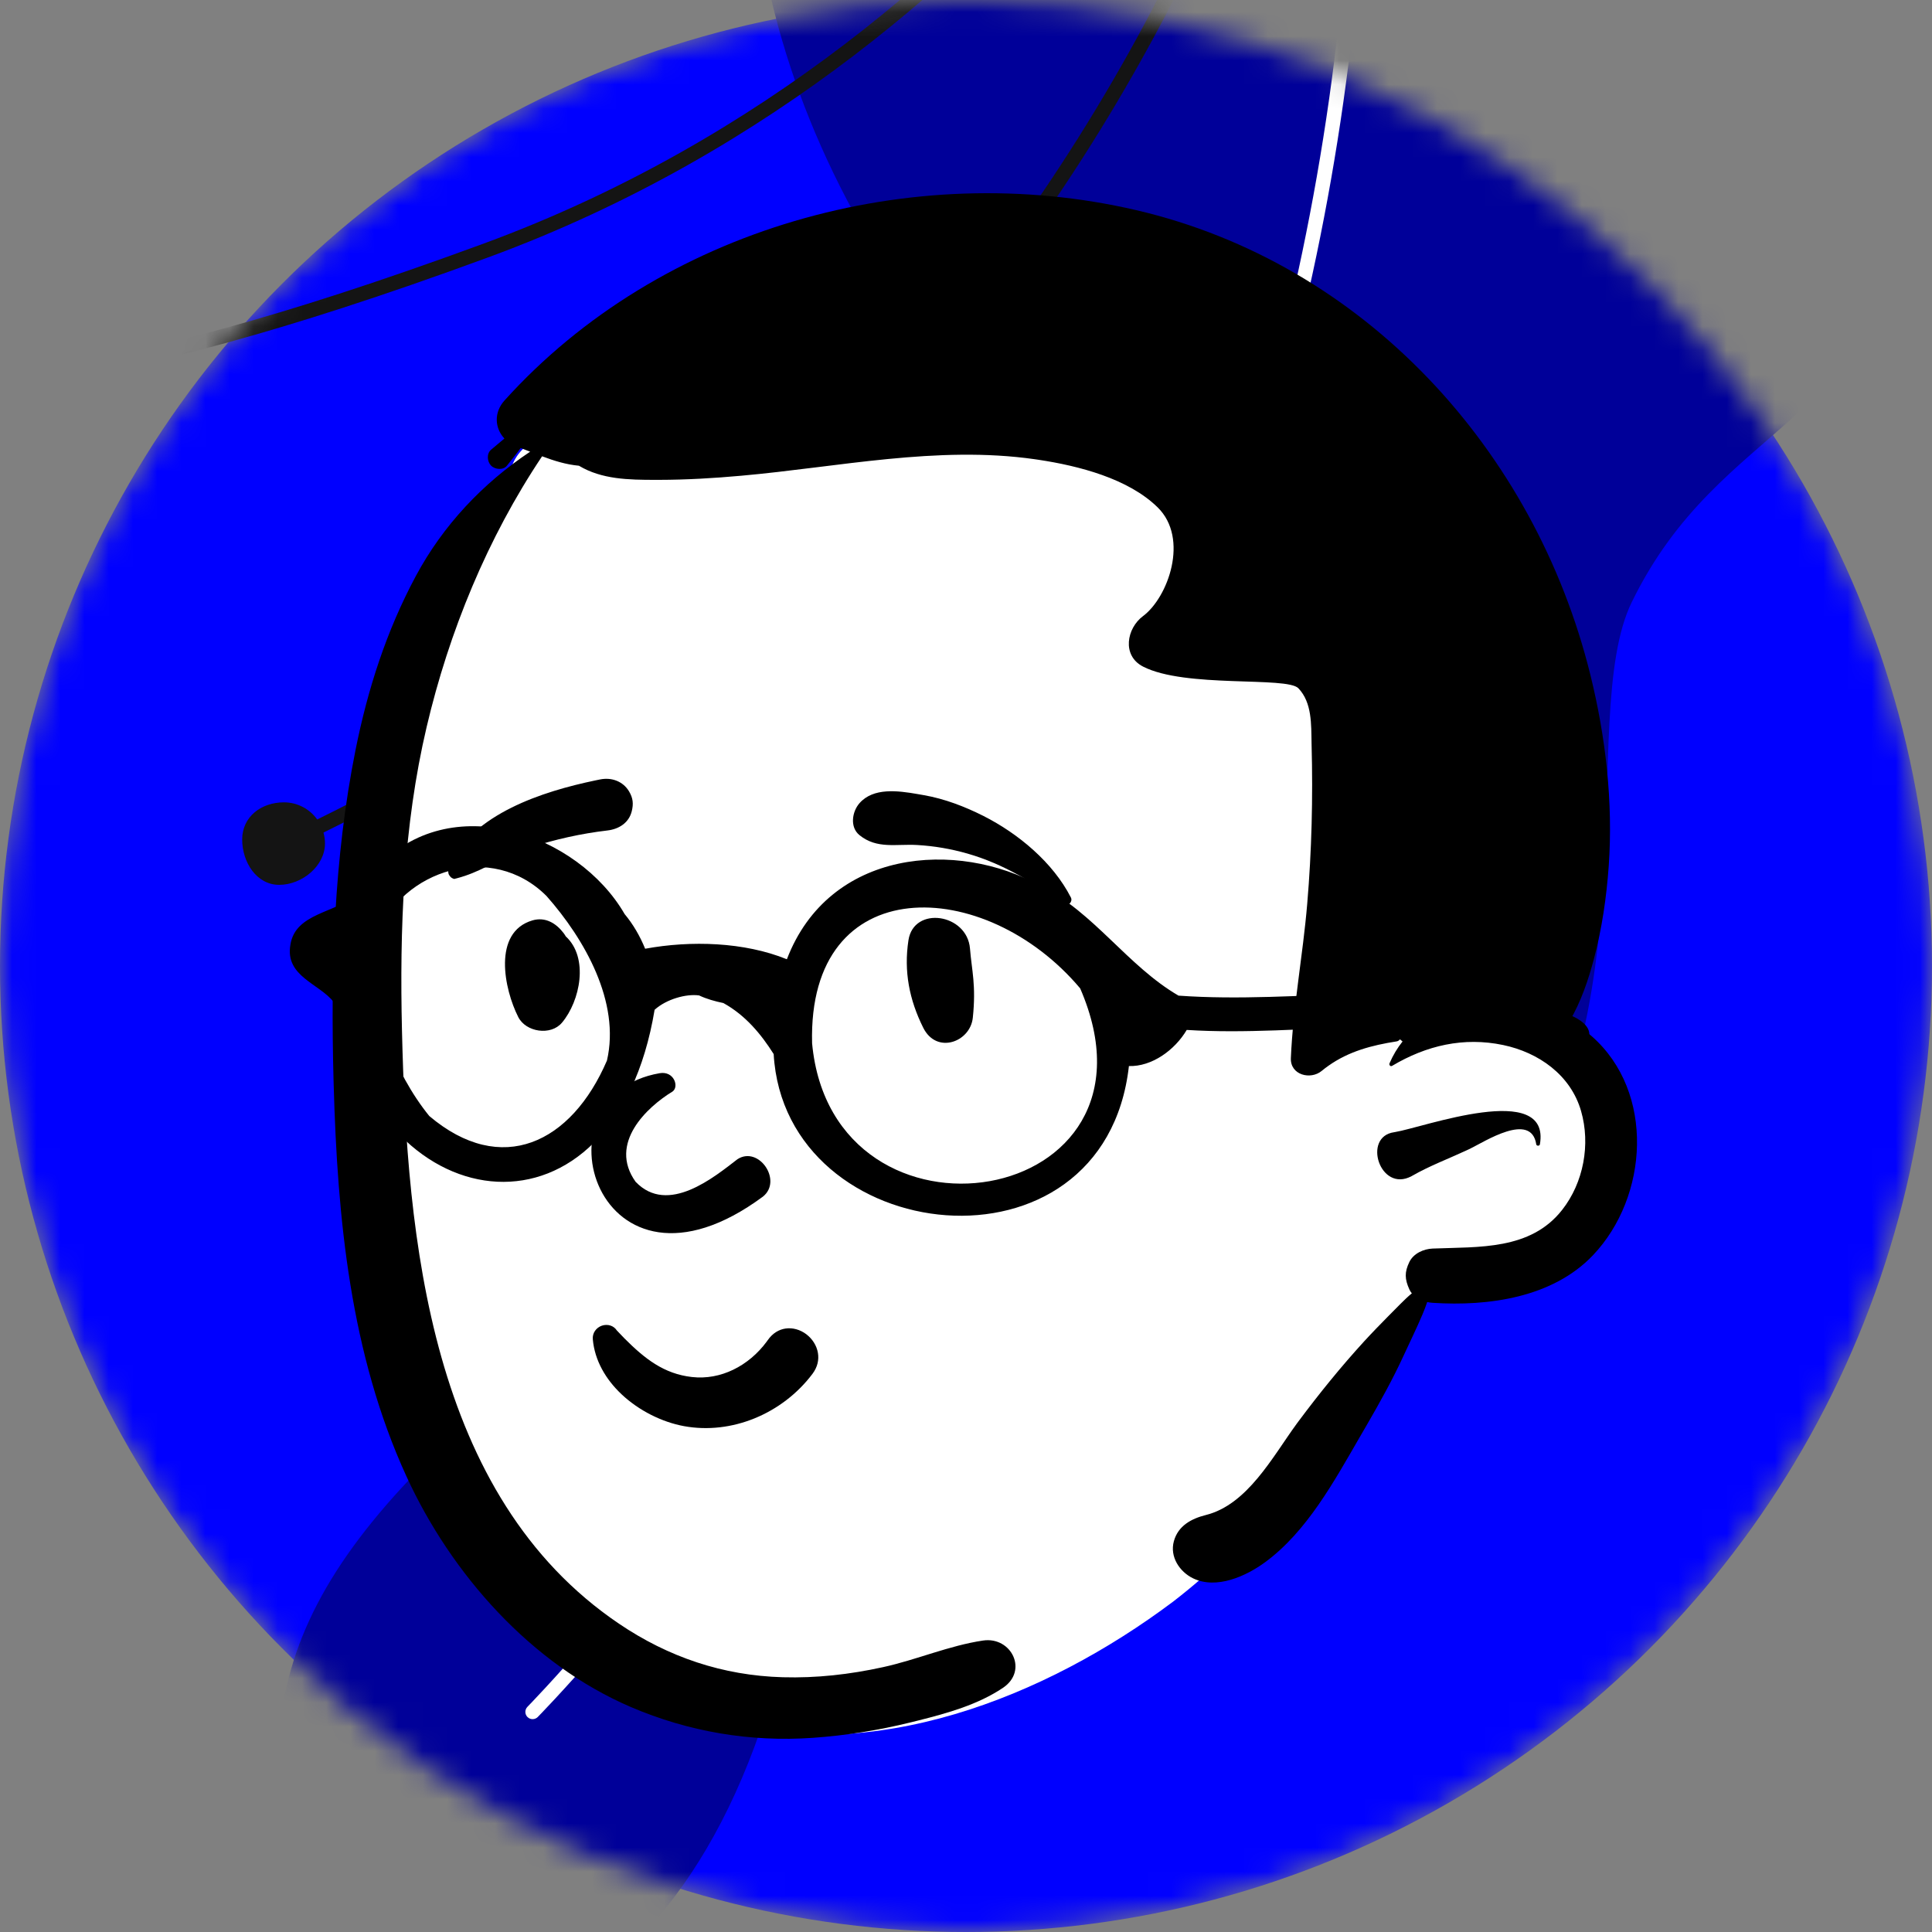 <svg width="80" height="80" viewBox="0 0 80 80" fill="none" xmlns="http://www.w3.org/2000/svg">
<rect x="0" y="0" width="80" height="80" fill="#808080" stroke="none"/>
<mask id="mask0" style="mask-type:alpha" maskUnits="userSpaceOnUse" x="0" y="0" width="80" height="80">
<circle cx="40" cy="40" r="40" fill="#5C6670"/>
</mask>
<g mask="url(#mask0)">
<circle cx="40" cy="40" r="40" fill="#0000FF"/>
<path d="M67.196 -18.334C67.196 -18.334 82.74 -9.038 79.575 7.784C77.685 17.825 71.276 17.333 67.567 24.935C65.199 29.787 68.796 42.808 61.413 51.374C54.516 59.376 43.238 58.651 39.605 60.389C34.737 62.719 32.883 67.613 31.491 71.632C26.302 86.619 14.312 86.214 12.361 78.758C10.008 69.769 12.261 64.352 23.331 55.543C31.649 48.923 19.47 41.497 26.715 29.445C30.762 22.71 41.648 19.21 36.331 10.502C29.05 -1.423 30.417 -13.145 34.129 -18.334H67.196Z" fill="#000099"/>
<path d="M21.843 71.1C21.961 71.216 22.151 71.215 22.268 71.097C22.307 71.058 26.232 67.061 31.344 60.151C36.059 53.775 42.782 43.538 48.031 30.977C52.693 19.82 57.858 4.134 56.429 -18.334H55.828C57.257 4.03 52.116 19.642 47.477 30.746C37.48 54.671 21.995 70.519 21.84 70.676C21.724 70.794 21.725 70.984 21.843 71.1Z" fill="white"/>
<path d="M11.561 36.64C12.5 36.64 13.457 35.864 13.457 34.924C13.457 34.768 13.434 34.617 13.395 34.474C21.348 30.571 28.442 25.517 34.499 19.432C39.653 14.255 44.071 8.325 47.632 1.808C50.8 -3.99 52.69 -9.191 53.716 -12.533C54.677 -15.659 55.084 -17.79 55.18 -18.335H54.57C54.449 -17.673 54.042 -15.638 53.142 -12.71C52.124 -9.394 50.249 -4.235 47.105 1.52C43.571 7.987 39.187 13.871 34.073 19.008C28.065 25.044 21.027 30.059 13.135 33.932C12.826 33.503 12.324 33.223 11.756 33.223C10.816 33.223 10.028 33.821 10.028 34.761C10.028 35.7 10.621 36.64 11.561 36.64Z" fill="#141414"/>
<path d="M1.536 17.27C2.477 17.27 3.436 16.495 3.436 15.555V15.555C6.351 15.033 11.271 13.944 20.214 10.658C32.116 6.285 40.343 -1.351 45.149 -6.986C50.356 -13.093 52.786 -18.242 52.81 -18.294C52.816 -18.307 52.82 -18.321 52.824 -18.335H52.16C51.652 -17.314 49.245 -12.714 44.677 -7.36C39.919 -1.785 31.778 5.769 20.006 10.094C11.109 13.363 6.222 14.445 3.328 14.964C3.087 14.316 2.464 13.854 1.731 13.854C0.79 13.854 -4.00395e-05 14.452 -4.00395e-05 15.392C-4.00395e-05 16.331 0.594 17.27 1.536 17.27Z" fill="#141414"/>
<path fill-rule="evenodd" clip-rule="evenodd" d="M17.395 30.471C15.804 29.326 18.177 25.557 18.983 24.436C19.684 22.973 20.386 21.51 21.087 20.047C21.002 18.848 22.171 17.78 23.326 18.145C24.331 17.423 26.014 17.769 26.525 18.899C37.637 14.049 56.865 16.067 57.859 31.033C60.009 35.294 62.139 39.592 64.046 43.968C66.692 44.11 67.975 47.331 66.4 49.413C66.19 52.794 64.051 53.062 61.196 52.911C60.049 53.214 58.861 53.378 58.001 54.265C57.347 54.934 56.903 55.783 56.474 56.607C54.496 60.406 51.982 63.693 48.575 66.321C43.276 70.295 36.103 73.148 29.496 71.213C15.291 65.623 12.502 43.283 17.395 30.471Z" fill="white"/>
<path fill-rule="evenodd" clip-rule="evenodd" d="M47.04 8.7C37.76 6.54 27.334 9.439 20.893 16.58C20.439 17.082 20.488 17.735 20.887 18.158C20.701 18.31 20.519 18.465 20.335 18.621C20.142 18.785 20.17 19.114 20.335 19.281C20.498 19.445 20.838 19.479 20.993 19.281L21.223 18.991C21.338 18.846 21.451 18.701 21.56 18.552C21.693 18.601 21.823 18.653 21.953 18.703C19.985 20.014 18.344 21.755 17.22 23.85C16.003 26.117 15.226 28.536 14.722 31.053C13.822 35.544 13.691 40.15 13.811 44.716L13.818 44.961C13.973 50.465 14.509 56.061 16.825 61.122C18.683 65.178 21.984 68.908 26.122 70.684C28.506 71.706 31.068 72.142 33.657 71.96C35.022 71.864 36.383 71.648 37.712 71.319L38.031 71.24C39.242 70.936 40.497 70.584 41.531 69.889C42.591 69.176 41.876 67.759 40.707 67.931C39.298 68.14 37.957 68.729 36.56 69.034C35.193 69.334 33.81 69.491 32.41 69.451C29.933 69.381 27.676 68.618 25.629 67.233C17.8 61.936 16.849 51.286 16.645 42.68C16.546 38.475 16.699 34.216 17.665 30.107C18.592 26.157 20.188 22.268 22.447 18.894C22.945 19.081 23.442 19.236 23.973 19.285C24.918 19.854 26.041 19.869 27.134 19.87L27.286 19.87C28.423 19.868 29.561 19.801 30.692 19.699C34.697 19.343 38.817 18.44 42.843 19.015L43.007 19.039C44.664 19.289 46.718 19.813 47.935 21.008C49.25 22.297 48.369 24.738 47.328 25.513C46.655 26.015 46.446 27.144 47.328 27.6C49.071 28.501 53.289 28.001 53.764 28.5C54.333 29.096 54.293 30.005 54.309 30.779L54.31 30.831C54.369 33.034 54.315 35.23 54.129 37.428C53.95 39.553 53.543 41.682 53.452 43.813C53.421 44.515 54.267 44.728 54.73 44.343C54.821 44.267 54.915 44.196 55.008 44.131C55.849 43.534 56.804 43.282 57.83 43.122C57.883 43.113 57.926 43.086 57.956 43.051L57.968 43.035L58.077 43.125C57.865 43.39 57.683 43.69 57.539 44.026C57.509 44.093 57.572 44.179 57.646 44.134C59.065 43.289 60.609 42.93 62.241 43.272C63.71 43.579 65.039 44.512 65.469 46.007C65.865 47.382 65.574 48.967 64.686 50.098C63.373 51.774 61.24 51.623 59.326 51.7C58.951 51.715 58.533 51.898 58.358 52.257C58.153 52.68 58.167 52.968 58.358 53.39C58.385 53.451 58.42 53.505 58.461 53.554C58.298 53.689 58.145 53.836 57.996 53.986L57.496 54.49C57.154 54.836 56.815 55.184 56.487 55.542C55.525 56.593 54.62 57.712 53.768 58.854L53.689 58.961C52.691 60.328 51.656 62.304 49.927 62.735C49.334 62.884 48.783 63.177 48.607 63.82C48.43 64.463 48.846 65.087 49.404 65.356C50.372 65.823 51.6 65.268 52.398 64.679C54.121 63.408 55.246 61.334 56.304 59.508L56.594 59.009C57.139 58.067 57.671 57.113 58.125 56.124C58.383 55.559 58.662 54.998 58.903 54.425C58.972 54.258 59.042 54.088 59.097 53.915C59.174 53.931 59.252 53.943 59.326 53.947C61.636 54.098 64.294 53.731 65.963 51.975C68.264 49.554 68.534 45.226 65.92 42.916C65.644 42.672 65.334 42.458 64.998 42.274C65.465 41.482 65.774 40.564 66.002 39.702C66.335 38.443 66.521 37.161 66.614 35.863C66.799 33.215 66.49 30.52 65.855 27.948C63.553 18.625 56.484 10.898 47.04 8.7ZM63.764 47.384C64.221 44.728 58.918 46.692 57.761 46.877L57.727 46.883C56.401 47.067 57.14 49.399 58.446 48.704L58.486 48.682C59.192 48.277 59.969 47.986 60.709 47.642L60.868 47.568C61.456 47.285 63.402 46.013 63.613 47.384C63.624 47.46 63.752 47.459 63.764 47.384Z" fill="black"/>
<path fill-rule="evenodd" clip-rule="evenodd" d="M31.247 58.73C32.189 58.346 33.03 57.704 33.645 56.885C33.858 56.6 33.914 56.3 33.869 56.025C33.818 55.715 33.635 55.435 33.386 55.247C33.136 55.059 32.823 54.966 32.52 55.013C32.257 55.054 31.995 55.198 31.788 55.497L31.745 55.557C31.379 56.051 30.903 56.457 30.36 56.718C29.837 56.97 29.253 57.088 28.648 57.019C27.495 56.889 26.7 56.266 25.856 55.419C25.751 55.312 25.646 55.202 25.541 55.09C25.475 54.989 25.382 54.923 25.28 54.889C25.166 54.851 25.038 54.853 24.92 54.894C24.806 54.934 24.705 55.009 24.637 55.109C24.572 55.204 24.535 55.322 24.547 55.457C24.624 56.334 25.083 57.117 25.735 57.732C26.458 58.414 27.417 58.887 28.32 59.053C29.315 59.235 30.329 59.104 31.247 58.73ZM27.851 45.196C26.793 45.839 25.18 47.339 26.318 48.934C27.659 50.34 29.588 48.728 30.539 47.999C31.421 47.434 32.412 48.887 31.594 49.547C24.722 54.634 21.934 45.364 27.316 44.439C27.908 44.337 28.128 44.996 27.851 45.196ZM40.165 39.278C40.048 37.826 37.837 37.496 37.617 38.933C37.42 40.219 37.652 41.401 38.231 42.56C38.785 43.667 40.177 43.15 40.282 42.143C40.424 40.792 40.237 40.181 40.165 39.278ZM23.336 38.635C23.028 38.231 22.583 37.956 22.049 38.111C20.384 38.598 20.875 40.963 21.46 42.114C21.777 42.739 22.805 42.898 23.269 42.348C24.026 41.45 24.389 39.657 23.427 38.773C23.401 38.728 23.371 38.681 23.336 38.635ZM38.255 32.926L37.992 32.88C37.178 32.739 36.166 32.604 35.59 33.258C35.284 33.605 35.179 34.25 35.59 34.582C36.312 35.167 37.11 34.94 37.976 34.99C38.689 35.031 39.374 35.149 40.061 35.345C41.568 35.776 42.796 36.562 44.083 37.426C44.252 37.539 44.425 37.323 44.344 37.165C43.601 35.71 42.161 34.514 40.719 33.785C39.949 33.397 39.107 33.074 38.255 32.926ZM24.854 32.274L24.653 32.315C22.461 32.773 19.613 33.688 18.576 35.841C18.536 36.146 18.578 36.211 18.612 36.254L18.623 36.268C18.651 36.304 18.674 36.354 18.805 36.396C18.842 36.387 18.879 36.378 18.916 36.368C19.392 36.243 19.769 36.072 20.133 35.893L20.528 35.699C20.987 35.474 21.449 35.257 21.939 35.097C22.985 34.756 24.061 34.516 25.153 34.388C25.39 34.36 25.618 34.28 25.798 34.143C25.969 34.013 26.099 33.833 26.159 33.594C26.236 33.284 26.214 33.05 26.048 32.77C25.923 32.56 25.744 32.415 25.539 32.332C25.329 32.246 25.091 32.227 24.854 32.274Z" fill="black"/>
<path fill-rule="evenodd" clip-rule="evenodd" d="M16.038 43.102C16.435 44.181 17.038 45.304 17.776 46.212C20.761 48.739 23.661 47.34 25.133 43.914C25.693 41.493 24.207 38.886 22.633 37.105C20.36 34.826 16.649 36.022 15.604 38.731C15.54 39.082 15.502 39.432 15.483 39.781C15.505 40.915 15.642 41.885 16.038 42.962V43.102ZM44.728 40.927C40.796 36.25 33.44 36 33.627 43.198C34.472 52.309 48.695 50.073 44.728 40.927ZM14.802 37.025C14.94 36.792 15.092 36.566 15.259 36.35C15.321 36.313 15.357 35.987 15.583 35.963C18.615 32.619 23.94 34.517 25.864 37.849C26.216 38.27 26.502 38.764 26.714 39.285C28.61 38.937 30.82 39.004 32.583 39.721C34.331 35.155 39.625 34.747 43.113 36.698C45.283 37.765 46.69 40 48.8 41.227C53.76 41.584 59.084 40.473 63.955 41.717C67.796 42.516 64.585 44.461 63.941 43.163C59.348 41.806 53.908 42.953 49.14 42.647C48.644 43.486 47.693 44.172 46.746 44.143C45.722 53.214 32.493 51.71 32.036 43.646C31.519 42.828 30.875 42.044 29.954 41.534C29.601 41.461 29.26 41.366 28.949 41.219C28.416 41.144 27.596 41.37 27.106 41.813C25.429 51.879 15.763 50.707 14.036 41.889C14.002 41.854 13.906 41.722 13.832 41.511C13.241 40.729 11.793 40.439 12.025 39.119C12.231 37.799 13.898 37.815 14.802 37.025Z" fill="black"/>
</g>
</svg>
